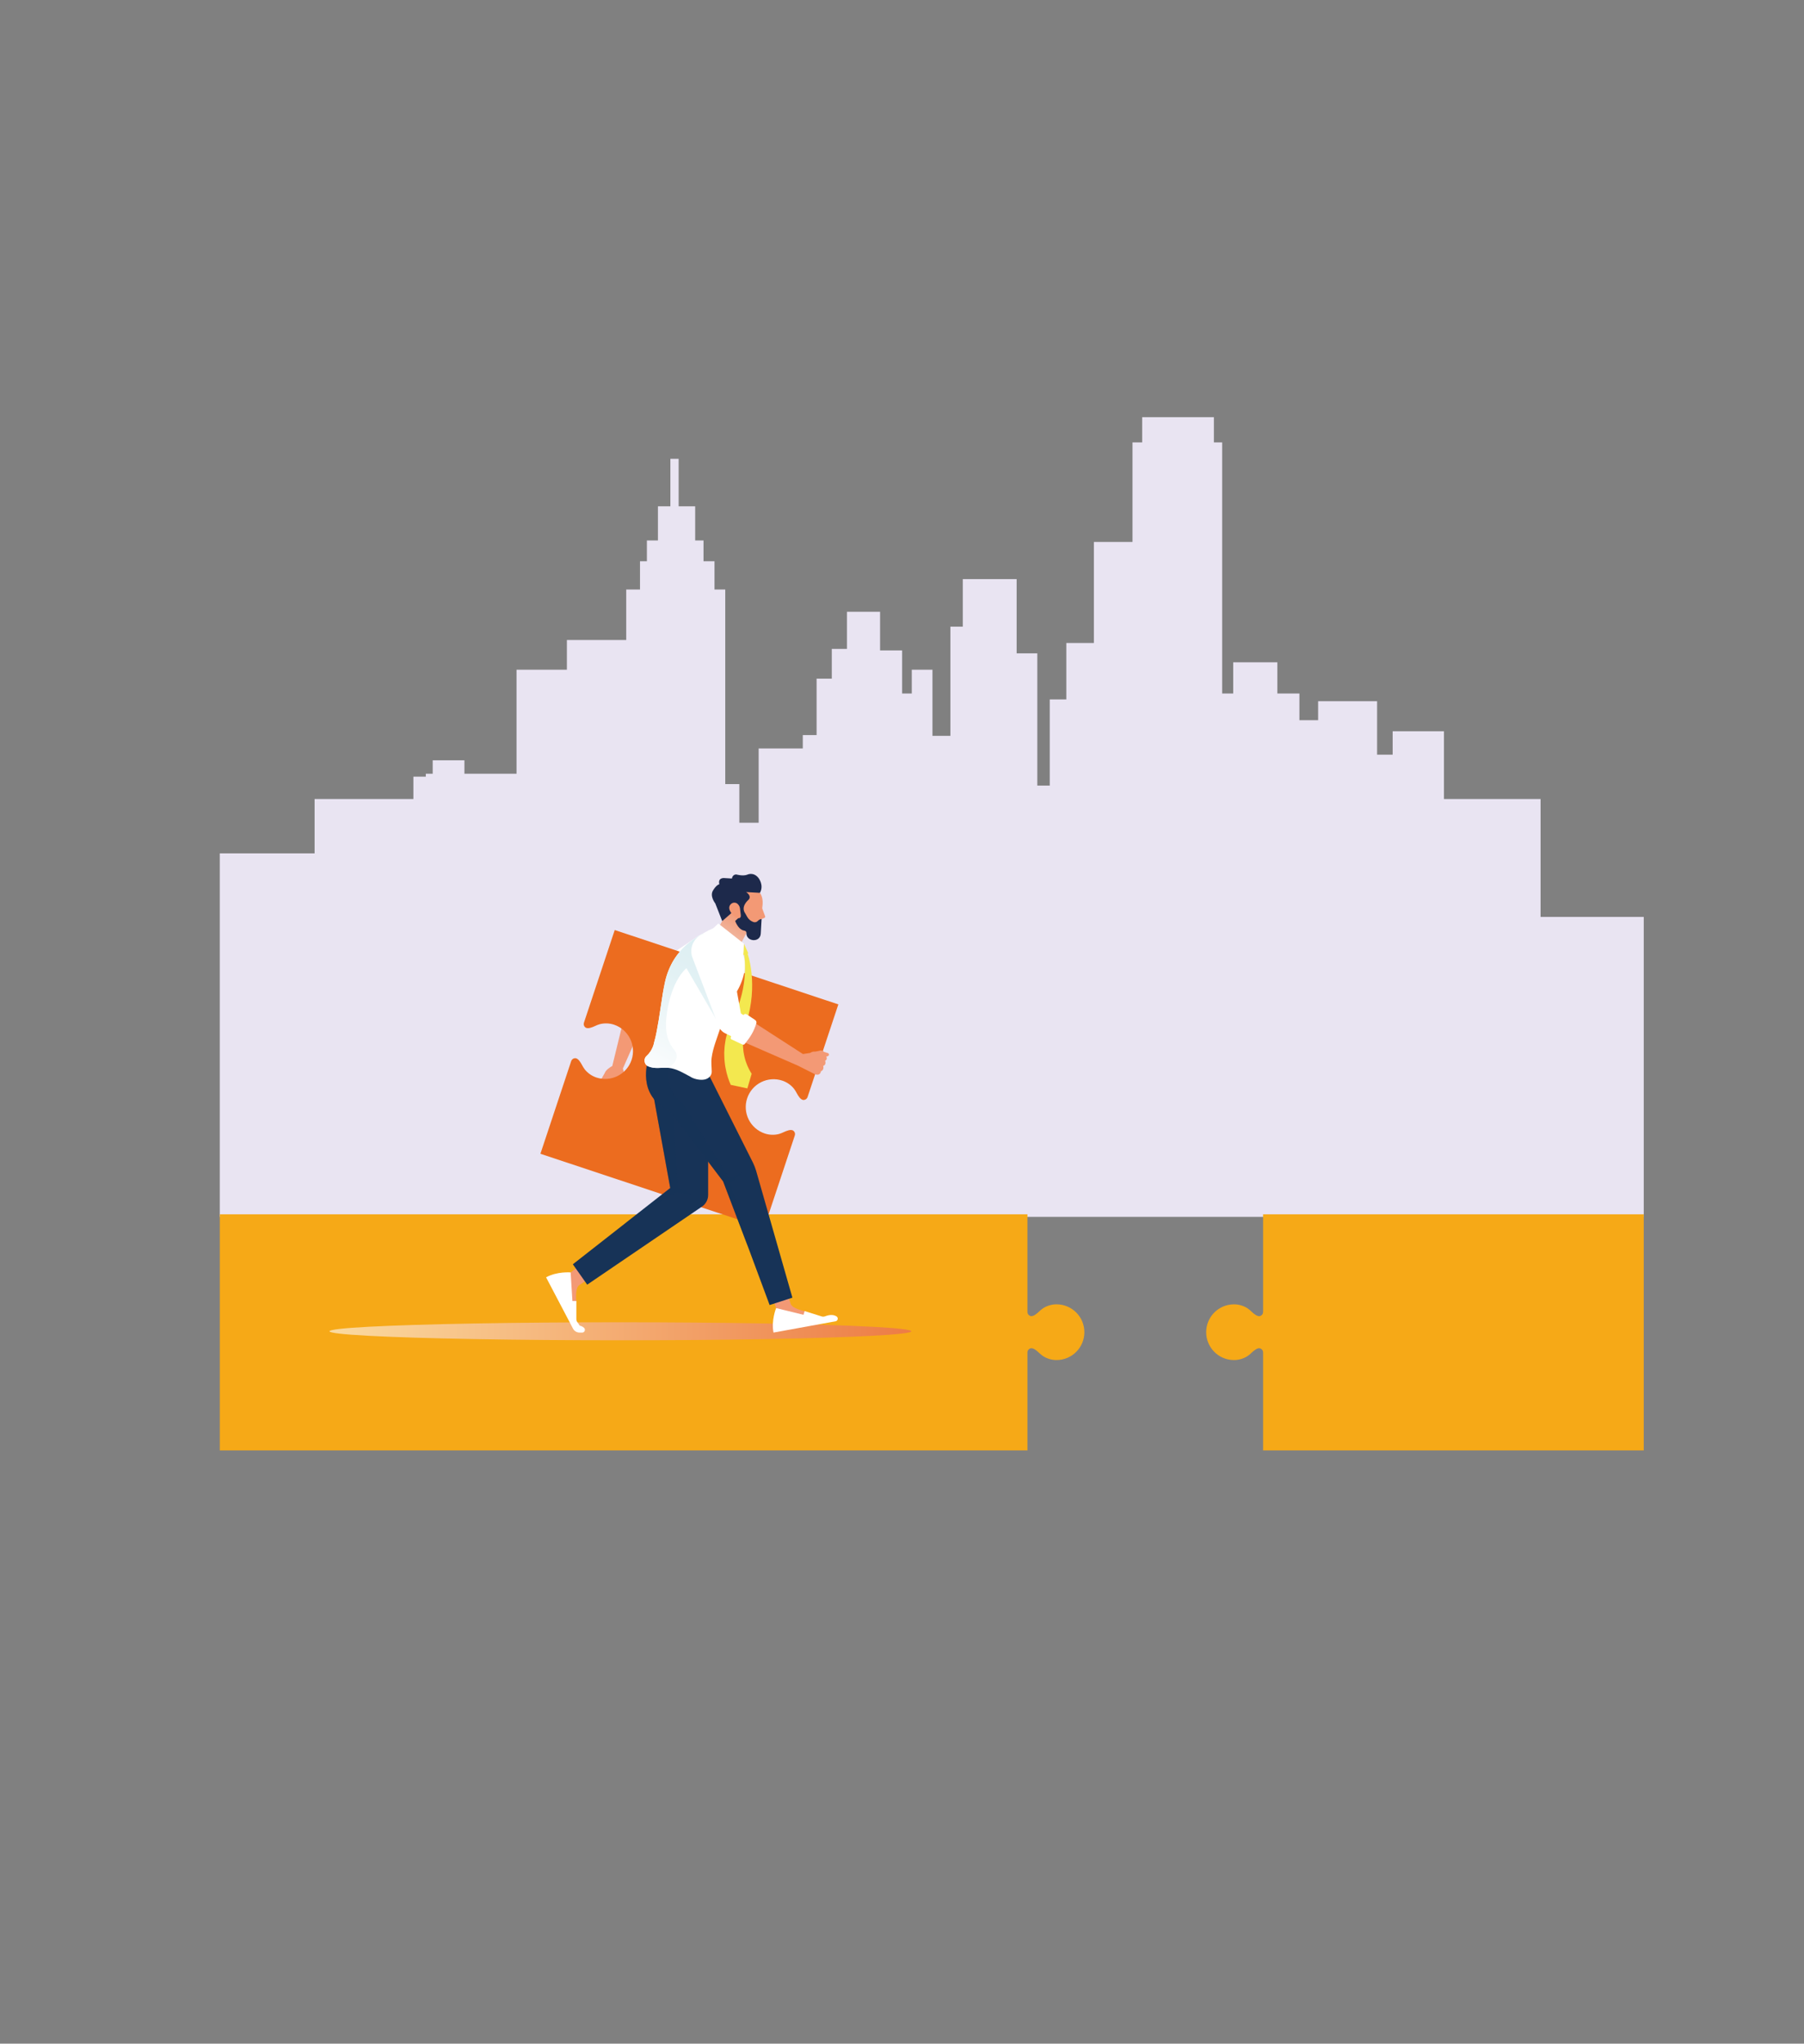 <?xml version="1.0" encoding="UTF-8"?>
<svg xmlns="http://www.w3.org/2000/svg" xmlns:xlink="http://www.w3.org/1999/xlink" viewBox="0 0 1233.6 1396.7">
  <rect x="0" y="0" width="1233.6" height="1396.7" fill="#808080" stroke="none"/>
  <defs>
    <style>
      .cls-1 {
        fill: #ec6c1f;
      }

      .cls-1, .cls-2, .cls-3, .cls-4, .cls-5, .cls-6, .cls-7, .cls-8, .cls-9, .cls-10, .cls-11, .cls-12 {
        stroke-width: 0px;
      }

      .cls-2 {
        fill: url(#linear-gradient);
        opacity: .6;
      }

      .cls-2, .cls-4, .cls-11 {
        mix-blend-mode: multiply;
      }

      .cls-13 {
        isolation: isolate;
      }

      .cls-3 {
        fill: #f3e84f;
      }

      .cls-4 {
        fill: url(#linear-gradient-2);
        opacity: .5;
      }

      .cls-5 {
        fill: #fff;
      }

      .cls-6 {
        fill: #e9e4f2;
      }

      .cls-7 {
        fill: url(#linear-gradient-3);
      }

      .cls-8 {
        fill: #f6a917;
      }

      .cls-9 {
        fill: #1d294b;
      }

      .cls-10, .cls-11 {
        fill: #173357;
      }

      .cls-11 {
        opacity: .3;
      }

      .cls-12 {
        fill: #f39975;
      }
    </style>
    <linearGradient id="linear-gradient" x1="212.19" y1="909.84" x2="658.62" y2="909.84" gradientUnits="userSpaceOnUse">
      <stop offset="0" stop-color="#fff"></stop>
      <stop offset="1" stop-color="#e55056"></stop>
    </linearGradient>
    <linearGradient id="linear-gradient-2" x1="1139.29" y1="-3627.55" x2="1139.29" y2="-3602.67" gradientTransform="translate(-2243.1 3249.13) rotate(28.9)" gradientUnits="userSpaceOnUse">
      <stop offset="0" stop-color="#f39975"></stop>
      <stop offset=".22" stop-color="#f1a88a"></stop>
      <stop offset=".68" stop-color="#efcfc3"></stop>
      <stop offset="1" stop-color="#ededed"></stop>
    </linearGradient>
    <linearGradient id="linear-gradient-3" x1="494.08" y1="638.95" x2="443.68" y2="738.4" gradientUnits="userSpaceOnUse">
      <stop offset="0" stop-color="#dbeef2"></stop>
      <stop offset=".34" stop-color="#e2f1f4"></stop>
      <stop offset=".86" stop-color="#f8fbfc"></stop>
      <stop offset="1" stop-color="#fff"></stop>
    </linearGradient>
  </defs>
  <g class="cls-13">
    <g id="Layer_1" data-name="Layer 1">
      <g>
        <polygon class="cls-6" points="1124.01 626.64 1053.46 626.64 1053.46 546.07 987.4 546.07 987.4 545.79 987.4 545.55 987.4 499.76 952.31 499.76 952.31 515.76 941.68 515.76 941.68 479.23 901.35 479.23 901.35 492.21 888.55 492.21 888.55 473.96 873.47 473.96 873.47 452.64 843.29 452.64 843.29 473.96 835.73 473.96 835.73 302.36 830.07 302.36 830.07 285.11 781.03 285.11 781.03 302.36 774.42 302.36 774.42 370.39 748.01 370.39 748.01 439.44 729.16 439.44 729.16 478 717.83 478 717.83 536.9 709.33 536.9 709.33 446.52 695.19 446.52 695.19 395.78 658.37 395.78 658.37 428.27 649.9 428.27 649.9 502.9 637.63 502.9 637.63 457.7 623.49 457.7 623.49 473.96 616.89 473.96 616.89 444.51 601.81 444.51 601.81 418.1 579.15 418.1 579.15 443.48 568.79 443.48 568.79 463.81 558.4 463.81 558.4 502.38 548.96 502.38 548.96 511.51 518.78 511.51 518.78 562.28 505.56 562.28 505.56 535.87 495.94 535.87 495.94 402.89 488.59 402.89 488.59 383.58 481.07 383.58 481.07 369.37 475.37 369.37 475.37 346.03 464.07 346.03 464.07 313.56 458.41 313.56 458.41 346.03 449.91 346.03 449.91 369.37 442.36 369.37 442.36 383.58 437.64 383.58 437.64 402.89 428.22 402.89 428.22 437.4 387.65 437.4 387.65 457.7 353.21 457.7 353.21 528.79 317.58 528.79 317.58 519.61 295.89 519.61 295.89 528.79 291.17 528.79 291.17 530.79 282.68 530.79 282.68 545.55 282.68 546.07 215.12 546.07 215.12 583.22 150.29 583.22 150.29 831.64 1124.01 831.64 1124.01 626.64"></polygon>
        <g>
          <path class="cls-8" d="m741.5,910.45v.02c0,10.51-8.52,19.03-19.03,19.03-3.25,0-6.58-.97-9.3-2.76-1.98-1.27-3.45-3.2-5.45-4.44-.99-.62-2.18-1.17-3.34-.69-1.08.42-1.8,1.49-1.8,2.65v67.01H150.3v-161.38h552.28v66.76c0,1.18.72,2.23,1.8,2.67,1.17.48,2.35-.09,3.34-.69,2-1.24,3.47-3.17,5.45-4.46,2.72-1.79,6.05-2.76,9.3-2.76,5.25,0,10.01,2.14,13.46,5.59,3.45,3.45,5.57,8.19,5.57,13.44Z"></path>
          <path class="cls-8" d="m1124.01,829.89v161.38h-260.3v-67.01c0-1.17-.71-2.23-1.8-2.65-1.17-.48-2.35.07-3.32.69-2.02,1.24-3.48,3.17-5.45,4.44-2.72,1.79-6.07,2.76-9.32,2.76-5.25,0-10.01-2.12-13.44-5.57-3.45-3.45-5.57-8.21-5.59-13.46v-.02c.02-10.49,8.52-19.03,19.03-19.03,3.25,0,6.6.97,9.32,2.76,1.96,1.29,3.43,3.22,5.45,4.46.97.6,2.16,1.17,3.32.69,1.1-.44,1.8-1.49,1.8-2.67v-66.76h260.3Z"></path>
        </g>
        <path class="cls-12" d="m428.46,739.61c-.39-.87-.22-2.11-.37-2.77-.24-1.04-.8-1.94-1.21-2.91-.37-.87-.53-2.78-.97-3.62l18.95-42.88-14.96-4.82-11.22,45.95c-1.38.63-4.37,2.78-4.99,4.42-.33.89-1.33,2.24-1.61,2.91-.38.9-.34.69-1.28,1.73,0,0-1.94,1.94-2.66,2.58-.73.64-2.63,2.34-3.24,3.19-.61.84-.52,1.56-.15,1.86.37.31,1.15.48,2.14-.5.99-.98,2.93-2.65,3.66-3.21.74-.56,1.62-1.4,1.92-1.11.3.29-.15,1.48-.69,2.31-.53.83-1.7,2.84-2.15,3.82-.45.99-1.84,3.22-2.04,3.71-.21.5-.06,1.13.49,1.52.55.39,1.25.3,2.02-.85.77-1.14,1.57-2.73,1.96-3.42.39-.69,2.75-4.15,3.17-4.59.42-.44.99.02.76.76-.23.74-.77,3.15-.95,4.21-.18,1.06-.54,2.94-.69,3.62-.15.69-.57,2.27-.65,2.7-.08.43-.21,1.29.82,1.57,1.03.28,1.61-.57,1.82-1.35.21-.78.53-2.04.8-2.76.27-.72.86-2.82,1.09-3.79.23-.98.55-3.8,1.29-3.67.73.13.71,3.72.78,4.5.07.78.07,2.44.17,3.13.09.68-.17,3.48,1.36,3.45,1.53-.04,1.45-1.55,1.45-2.45,0-.9-.03-4.27,0-5.57.04-1.31-.14-5.55.71-6.81.86-1.26.99-.74,1.41.31.41,1.05.73,2.69,1.62,3.71.52.6,1.66,1.5,2.54,1.07.87-.42.21-.91-.04-1.78-.25-.86-.68-3.3-1.07-4.16Z"></path>
        <path class="cls-5" d="m447.79,680.44l41.13-17.57c7.14-2.64,10.47-10.5,7.4-17.47-3.07-6.97-11.11-9.8-17.87-6.3l-42.48,28.34c-1.96,1.31-3.34,3.31-3.87,5.61l-2.2,9.55,14.96,4.82,2.93-6.99Z"></path>
        <path class="cls-5" d="m443.69,692.45c.88.06,1.69-.47,2-1.3l2.41-6.5c.27-.74-.02-1.56-.69-1.97-6.24-3.75-10.62-4.78-17.35-5.02-.46-.02-.88.3-.98.75l-1.67,8.07c-.14.63.17,1.28.76,1.55,5.85,2.77,9.76,4.04,15.52,4.42Z"></path>
        <path class="cls-1" d="m483.72,656.67l-63.36-21.06-21.06,63.36c-.37,1.11-.03,2.34.87,3.1.96.82,2.26.67,3.38.4,2.3-.55,4.3-1.91,6.57-2.51,3.15-.83,6.62-.71,9.71.32,9.97,3.31,15.36,14.09,12.06,24.06h0s0,.01,0,.01h0s0,0,0,0c-3.32,9.96-14.1,15.37-24.06,12.06-3.09-1.03-5.94-3-7.97-5.55-1.46-1.84-2.25-4.13-3.76-5.95-.74-.89-1.69-1.78-2.95-1.71-1.17.07-2.18.85-2.55,1.96l-21.06,63.36,152.91,50.82,21.06-63.36c.37-1.11.03-2.34-.87-3.1-.96-.82-2.26-.67-3.38-.4-2.3.55-4.3,1.91-6.57,2.51-3.15.83-6.62.71-9.71-.32-9.97-3.31-15.36-14.09-12.06-24.06h0s0,0,0,0h0s0-.01,0-.01c3.32-9.96,14.1-15.37,24.06-12.06,3.08,1.03,5.94,3,7.97,5.55,1.46,1.84,2.25,4.13,3.76,5.95.74.89,1.69,1.78,2.95,1.71,1.17-.07,2.18-.85,2.55-1.96l21.06-63.36-63.36-21.06-26.2-8.71Z"></path>
        <ellipse class="cls-2" cx="424.23" cy="909.84" rx="198.93" ry="6.16"></ellipse>
        <g>
          <path class="cls-12" d="m422.05,861.03l-7.34-9.97-24.51,18.55-1.99,18.91,2.27,7.73,3.64-7.09s-.52-2.61.06-6.76c.21-1.5.62-3.06,1.82-4.03l26.05-17.34Z"></path>
          <path class="cls-5" d="m399.34,907.45c-.71-.64-1.68-1.21-2.98-1.5-.35-.69-.84-1.42-1.45-2.19-.52-.64-.81-1.47-.79-2.3v-12.3l-2.69-.03-1.22-19.52s-9.2-.82-16.79,3.35l17.39,33.11,1.02,1.95c.88,1.67,2.61,2.71,4.49,2.71h1.82c.76,0,1.43-.48,1.71-1.21.27-.73.08-1.55-.5-2.06Z"></path>
        </g>
        <path class="cls-10" d="m484.24,747.23v69.49c0,3.14-1.56,6.09-4.16,7.86l-78.54,53.39-9.83-13.92,35.54-27.81,31.07-24.32-11.74-64.69h37.67Z"></path>
        <polygon class="cls-11" points="473.19 816.21 461.94 815 427.25 836.24 458.32 811.92 446.57 747.23 451.9 747.23 460.9 759.1 463.15 811.1 473.19 816.21"></polygon>
        <g>
          <path class="cls-12" d="m531.39,862.01l-10.78,3.7,10.13,28.26,17.17,7.43,7.93.14-5.59-5.51s-2.61-.28-6.33-2.04c-1.35-.64-2.69-1.48-3.25-2.9l-9.29-29.08Z"></path>
          <path class="cls-5" d="m530.73,893.97s-3.47,8.4-1.79,16.75l42.45-7.72c.73-.12,1.31-.71,1.45-1.46.13-.76-.2-1.52-.85-1.91-1.59-.96-4.06-1.47-7.78-.03-.77.3-1.61.32-2.4.07l-11.56-3.63-.81,2.53-18.71-4.59Z"></path>
        </g>
        <path class="cls-10" d="m541.86,886.85l-15.58,5.05-14.67-39.46-17.13-45.02-36.9-48.64c-22.65-10.02-14.38-34.42-14.38-34.42l12.15,2.93,2,.49,27.25,6.6,30.23,60.12c.88,1.78,1.62,3.65,2.19,5.57l24.83,86.78Z"></path>
        <path class="cls-11" d="m511.61,852.44l-17.13-45.02-36.9-48.64c-22.65-10.02-14.38-34.42-14.38-34.42l12.15,2.93,2,.49c-1.24,5.22-2.15,16.77,9.89,26.83l31.12,50.36,10.04-3.88-8.79,7.16,12,44.2Z"></path>
        <g>
          <polygon class="cls-12" points="496.95 623.78 489.47 637.7 504.51 648.73 515.36 628.27 512.44 624.29 507.71 616.59 498.85 620.18 496.95 623.78"></polygon>
          <polygon class="cls-4" points="489.47 637.7 504.51 648.73 515.36 628.27 512.44 624.29 507.71 616.59 498.85 620.18 489.47 637.7"></polygon>
        </g>
        <polygon class="cls-3" points="508.67 644.91 511.71 651.53 508.25 652.68 508.67 644.91"></polygon>
        <g>
          <path class="cls-12" d="m519.66,610.19c1.87,2.8,2.18,6.09,1.6,9.87l-.04.77,1.98,5.36c.17.46-.06.97-.51,1.15l-1.89.76-2.59,7.3-6.08-2.21-6.31-13.27-.59-9.63,2.47-3.89,7.36.42,4.62,3.37Z"></path>
          <path class="cls-9" d="m518.21,629.4c-.75.82-1.92,1.12-3,.75-1.84-.63-3.38-1.92-4.32-3.62l-1.21-2.17c-3.6-4.86,2.25-9.49,2.25-9.49,2.33-2.66-1.72-5.22-1.72-5.22l9.44.54c2.94-5.26-.97-10.14-.97-10.14-3.47-4.39-7.63-2.3-7.63-2.3-3.02,1.22-7.6-.13-7.6-.13-2.64,0-2.95,2.78-2.95,2.78l-5.72-.33c-4.2.22-2.88,4.18-2.88,4.18-2.37.79-4.28,4.25-4.28,4.25-2.55,3.89,1.5,8.93,1.5,8.93l4.74,12.07,7.52-6.55,4.03.08-.57,4.47-2.13,1.9c2.43,6.35,5.99,6.55,5.99,6.55l.82.26c.56.18.93.71.89,1.3-.35,6.15,9.43,7,9.8.57l.21-3.72.13-2.32.23-3.92c-1.12.01-1.99.65-2.59,1.3Z"></path>
          <path class="cls-12" d="m504.46,617.81c-1.27-1.2-3.24-1.22-4.54-.05-1.04.93-2.03,2.65-.4,5.39,0,0,2.4,4.17,5.34,4.34,0,0,1.99.43,1.68-2.23l-.53-4.48c-.09-.74-.36-1.45-.78-2.06-.21-.3-.46-.61-.77-.9Z"></path>
        </g>
        <polygon class="cls-5" points="491.18 631.15 487.69 634.44 508.26 652.67 508.67 644.91 491.18 631.15"></polygon>
        <path class="cls-5" d="m501.34,681.74c-4.07,5.95-5.37,10.47-7.63,17.35l-1.34,4.11c-2.1,6.44-4.79,12.8-5.73,19.56-.49,3.36.01,6.34.04,9.66.03,2.63-2.02,4.62-4.51,5.27-.57.14-1.2.22-1.87.26-2.81.14-6.21-.72-8.24-2.11-4.69-2.47-9.31-5.42-14.7-5.99-.22-.04-.45-.05-.69-.06-4.82-.37-8.65.94-13.48-1.05-.19-.07-.35-.19-.51-.29-.92-.61-1.6-1.54-1.81-2.61-.06-.15-.06-.24-.06-.24-.29-1.46.19-2.95,1.3-3.92,4.48-4.02,5.18-9.24,5.18-9.24.67-2.32,1.26-4.86,1.77-7.54.95-4.86,1.79-10.16,2.57-15.48.52-3.45,1.05-6.85,1.57-10.23.47-2.7.94-5.36,1.5-7.89,1.27-5.89,3.53-11.4,6.72-16.32.5-.75,1.04-1.51,1.59-2.26,2.47-3.36,5.44-6.43,8.85-9.08,1.05-.82,2.8-2.02,4.88-3.32,1.24-.79,2.6-1.61,4-2.4,2.37-1.37,4.86-2.65,7.04-3.56,4.83-2.03,7.37,1.65,11.27,4.66,2.68,2.02,5.41,4.89,6.87,9.15.35,1.01.75,1.93,1.22,2.63.35.56.7,1.11.99,1.65l.14.2c3.48,10.85-2.16,22.11-6.93,29.07Z"></path>
        <path class="cls-7" d="m484.61,640.56l-3.87-2.62c-1.4.79-2.76,1.61-4,2.4-2.09,1.3-3.83,2.5-4.88,3.32-3.41,2.65-6.38,5.72-8.85,9.08-.55.75-1.09,1.51-1.59,2.26-3.18,4.92-5.44,10.43-6.72,16.32-.56,2.53-1.02,5.19-1.5,7.89-.52,3.37-1.05,6.78-1.57,10.23-.79,5.32-1.62,10.63-2.57,15.48-.51,2.68-1.1,5.22-1.77,7.54,0,0-.7,5.22-5.18,9.24-1.11.97-1.59,2.46-1.3,3.92,0,0,0,.09.06.24.21,1.07.89,2,1.81,2.61.16.1.32.21.51.29,4.83,1.98,8.66.67,13.48,1.05,9.5-5.42,4.98-11.55,4.98-11.55-6.83-7.64-6.9-17.07-5.63-25.61,0,0,2.27-20.93,13.36-30.99l20.32,34.9-5.11-55.98Z"></path>
        <path class="cls-3" d="m499.7,741.44c-1.26-2.81-2.73-6.85-3.62-11.85-.22-1.25-.44-2.54-.54-3.9-.15-1.35-.26-2.74-.25-4.18-.01-.72-.02-1.44-.04-2.17.04-.73.09-1.47.13-2.22.05-1.49.23-3,.49-4.52.12-.76.24-1.52.36-2.29.18-.76.36-1.52.54-2.28.18-.76.37-1.53.56-2.29l.78-2.36c1.04-3.42,2.23-5.47,3.53-8.5.57-1.24,1.19-2.47,1.73-3.73.51-1.28,1.01-2.55,1.51-3.81.43-1.29.85-2.57,1.27-3.84.38-1.28.7-2.56,1.05-3.82,1.26-5.07,1.91-9.96,2.14-14.19.24-4.23.07-7.79-.17-10.26-.12-1.23-.25-2.2-.35-2.85-.11-.64-.17-.98-.17-.98l2.25-.64s.12.36.35,1.04c.21.67.51,1.66.83,2.92.65,2.53,1.4,6.18,1.85,10.65.45,4.47.59,9.75.09,15.42-.16,1.41-.29,2.86-.49,4.31-.24,1.45-.48,2.92-.73,4.41-.33,1.47-.67,2.95-1,4.44-.37,1.48-.84,2.94-1.26,4.43-.61,2.44-1.73,5.75-1.91,7.92l-.29,1.77-.14,1.87c-.05.62-.1,1.23-.15,1.83,0,.61,0,1.21.01,1.8-.02,1.19.03,2.35.18,3.47.05.56.1,1.11.16,1.66.1.54.2,1.07.29,1.6.16,1.05.4,2.06.67,3.02.22.97.54,1.87.84,2.74,1.21,3.46,2.69,6.1,3.8,7.77l-2.94,10.01-11.37-2.41Z"></path>
        <path class="cls-5" d="m506.63,692.56l-8-44c-.99-7.55-7.91-12.54-15.39-11.09-7.47,1.45-12.02,8.66-10.11,16.02l18.21,47.71c.84,2.2,2.49,4,4.61,5.02l8.83,4.26,8.02-13.52-6.17-4.41Z"></path>
        <path class="cls-12" d="m565.88,719.65l-2.38-.77c-1.93-1.65-3.2-.74-3.2-.74-1.04.3-3.11.57-3.11.57-1.64-.27-3.24.91-3.24.91l-4.9.73-36.25-23.38-8.02,13.52,40.78,17.77,11.19,5.65c1.64.92,4.21,1.03,4.62-1.75,2.46-1.03,1.54-3.69,1.54-3.69,2.36-.72,1.33-3.51,1.33-3.51,1.97-1.12.75-2.81.75-2.81,1.24-.23,1.8-.87,1.8-.87.27-1.64-.9-1.62-.9-1.62Z"></path>
        <path class="cls-5" d="m517.2,699.35c.26-.84-.07-1.75-.8-2.24l-5.77-3.85c-.65-.44-1.52-.35-2.07.22-5.09,5.2-7.11,9.23-8.9,15.72-.12.45.09.92.5,1.13l7.46,3.49c.58.29,1.28.13,1.69-.38,4.05-5.05,6.19-8.56,7.89-14.08Z"></path>
      </g>
    </g>
  </g>
</svg>
